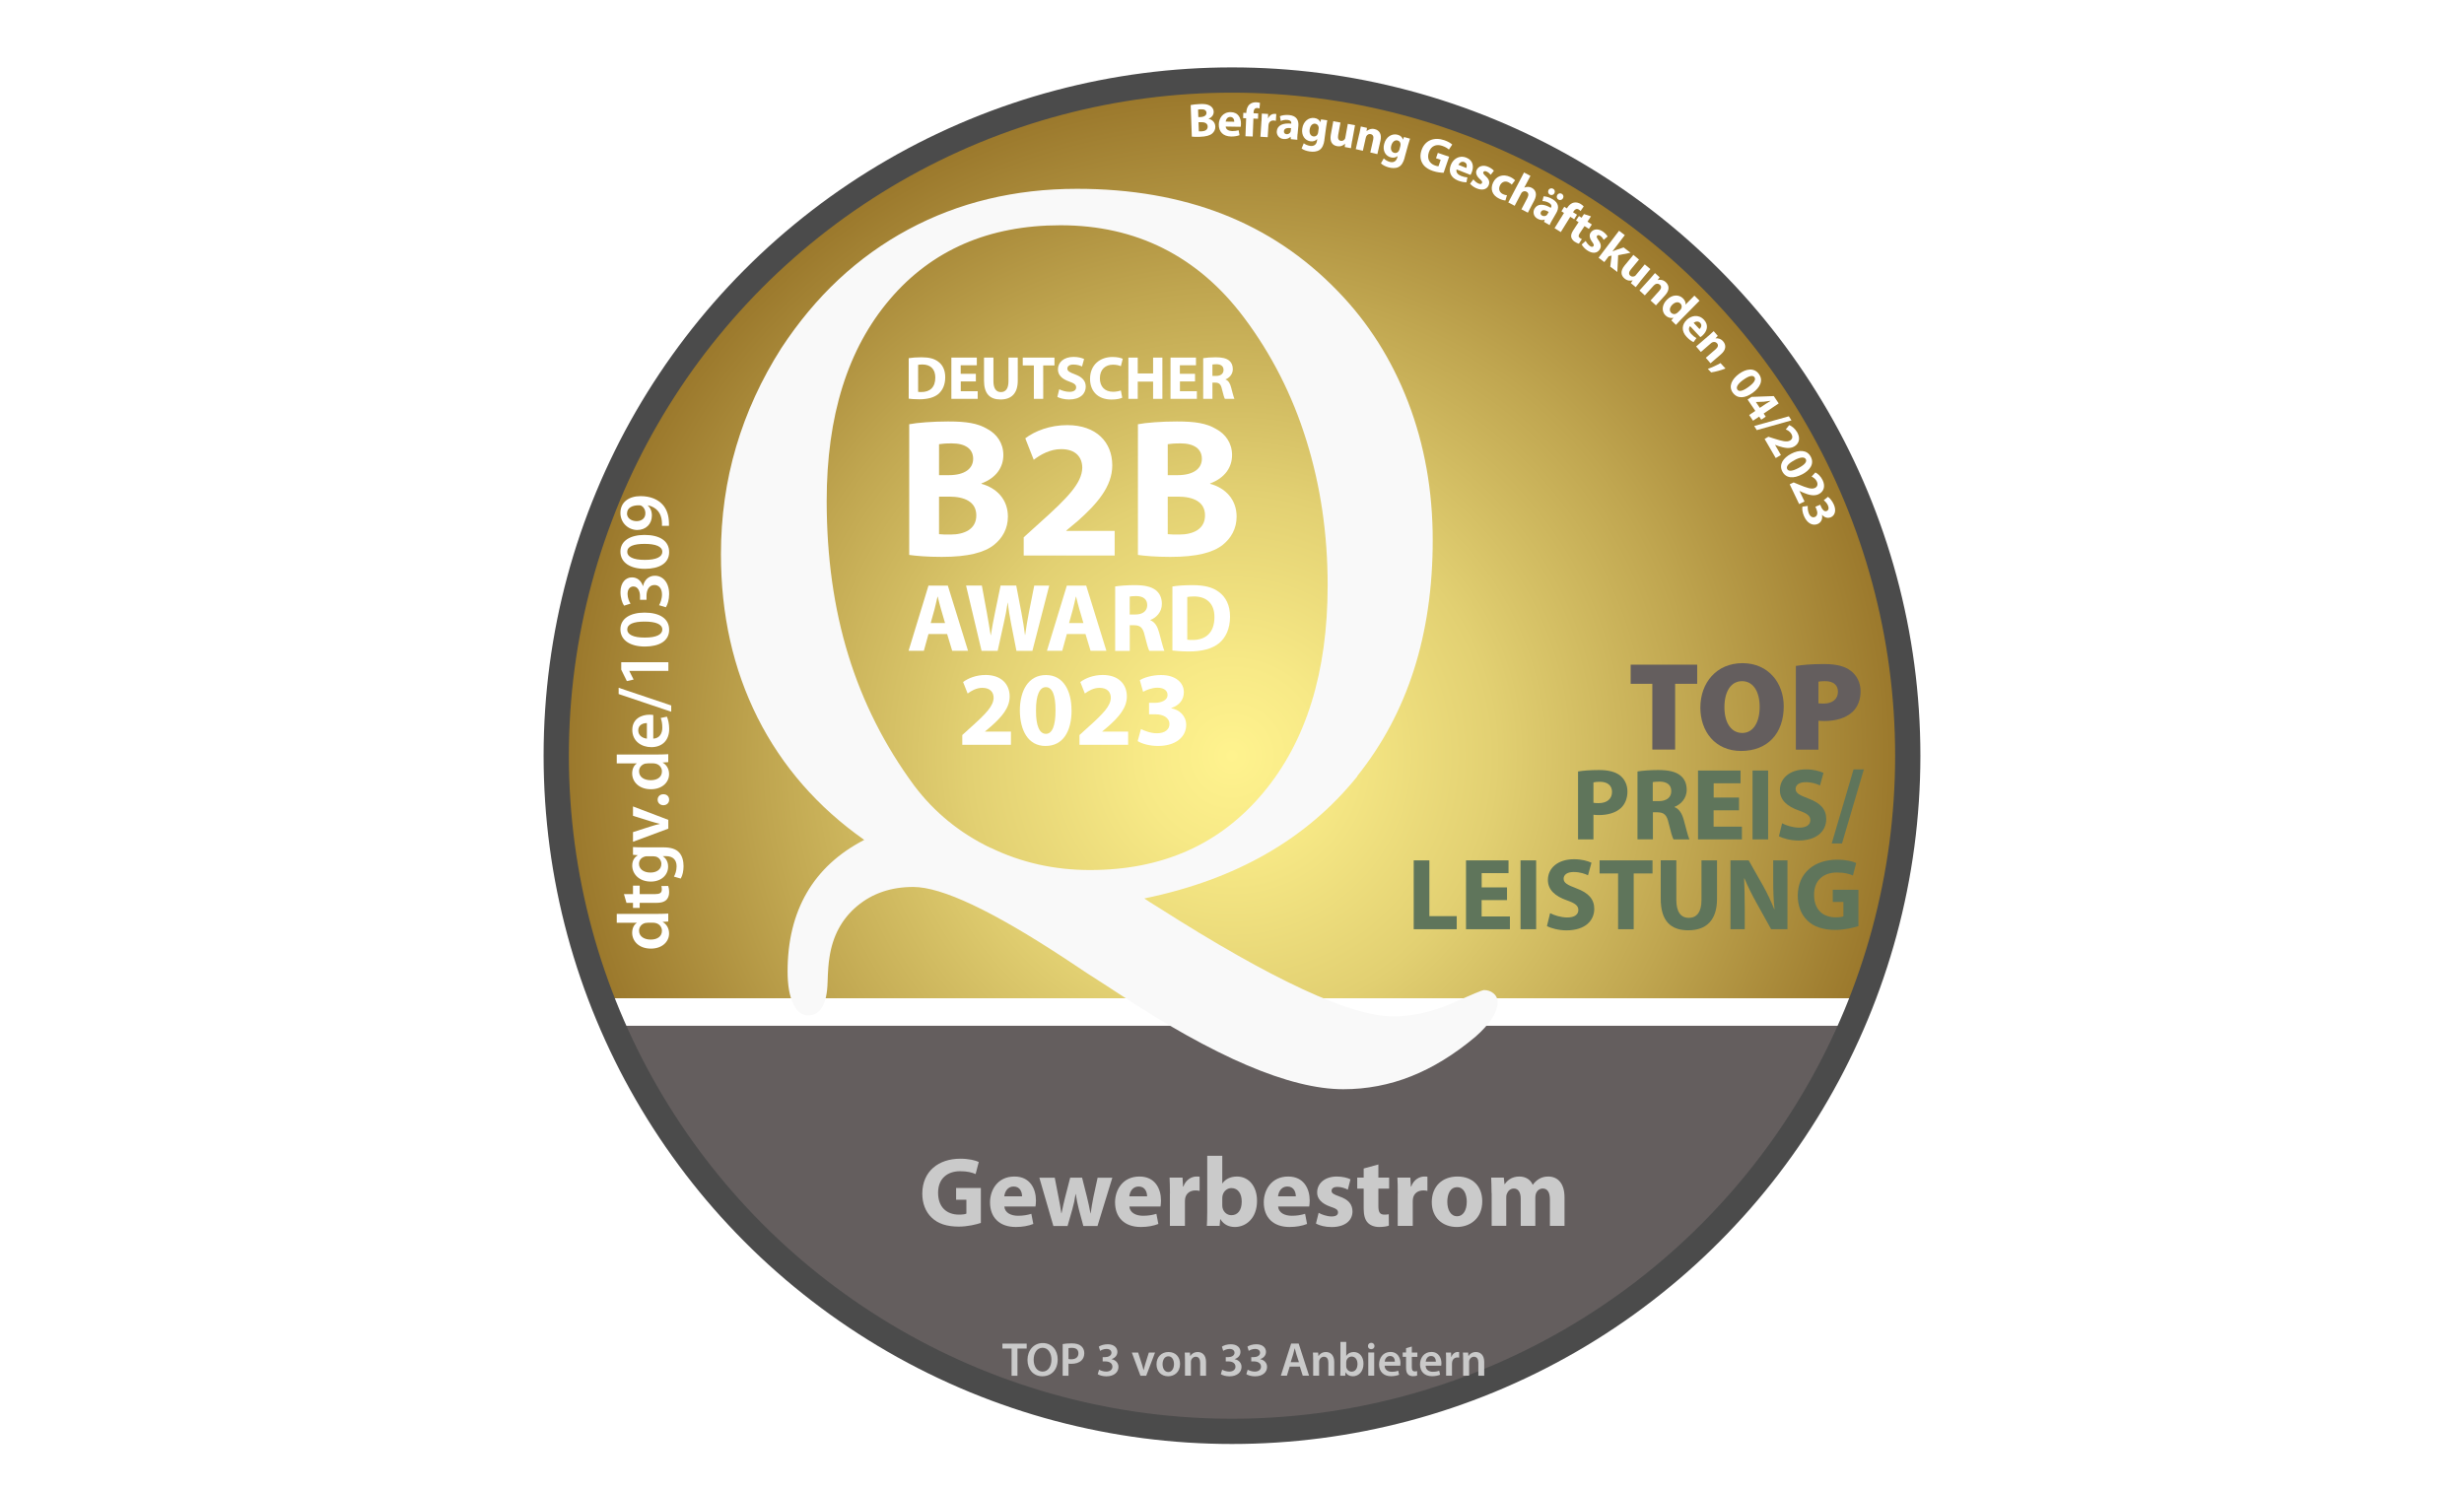 <?xml version="1.0" encoding="UTF-8"?>
<svg xmlns="http://www.w3.org/2000/svg" xmlns:xlink="http://www.w3.org/1999/xlink" id="Ebene_1" viewBox="0 0 390 235.7">
  <defs>
    <style>.cls-1,.cls-2{fill:none;}.cls-3{clip-path:url(#clippath);}.cls-4{fill:#fff;}.cls-5{fill:#cacaca;}.cls-6{fill:#645e5e;}.cls-7{fill:#5f755b;}.cls-8{clip-path:url(#clippath-1);}.cls-9{filter:url(#drop-shadow-5);}.cls-10{filter:url(#drop-shadow-4);}.cls-11{filter:url(#drop-shadow-2);}.cls-12{filter:url(#drop-shadow-3);}.cls-2{stroke:#4b4b4b;stroke-miterlimit:10;stroke-width:4px;}.cls-13{fill:#f9f9f9;filter:url(#drop-shadow-1);}.cls-14{fill:url(#Unbenannter_Verlauf_4);}</style>
    <radialGradient id="Unbenannter_Verlauf_4" cx="195" cy="119.63" fx="195" fy="119.63" r="106.96" gradientUnits="userSpaceOnUse">
      <stop offset="0" stop-color="#fff38e"></stop>
      <stop offset=".14" stop-color="#f7e986"></stop>
      <stop offset=".39" stop-color="#e2d072"></stop>
      <stop offset=".69" stop-color="#c0a650"></stop>
      <stop offset="1" stop-color="#99762a"></stop>
    </radialGradient>
    <clipPath id="clippath">
      <rect class="cls-1" x="93.96" y="158.85" width="201.51" height="69.04"></rect>
    </clipPath>
    <clipPath id="clippath-1">
      <circle id="Kreis-3" class="cls-1" cx="195" cy="120.17" r="107.72"></circle>
    </clipPath>
    <filter id="drop-shadow-1" filterUnits="userSpaceOnUse">
      <feOffset dx="2" dy="4"></feOffset>
      <feGaussianBlur result="blur" stdDeviation="3"></feGaussianBlur>
      <feFlood flood-color="#222221" flood-opacity=".5"></feFlood>
      <feComposite in2="blur" operator="in"></feComposite>
      <feComposite in="SourceGraphic"></feComposite>
    </filter>
    <filter id="drop-shadow-2" filterUnits="userSpaceOnUse">
      <feOffset dx="2" dy="4"></feOffset>
      <feGaussianBlur result="blur-2" stdDeviation="3"></feGaussianBlur>
      <feFlood flood-color="#222221" flood-opacity=".5"></feFlood>
      <feComposite in2="blur-2" operator="in"></feComposite>
      <feComposite in="SourceGraphic"></feComposite>
    </filter>
    <filter id="drop-shadow-3" filterUnits="userSpaceOnUse">
      <feOffset dx="2" dy="4"></feOffset>
      <feGaussianBlur result="blur-3" stdDeviation="3"></feGaussianBlur>
      <feFlood flood-color="#222221" flood-opacity=".5"></feFlood>
      <feComposite in2="blur-3" operator="in"></feComposite>
      <feComposite in="SourceGraphic"></feComposite>
    </filter>
    <filter id="drop-shadow-4" filterUnits="userSpaceOnUse">
      <feOffset dx="2" dy="4"></feOffset>
      <feGaussianBlur result="blur-4" stdDeviation="3"></feGaussianBlur>
      <feFlood flood-color="#010200" flood-opacity=".3"></feFlood>
      <feComposite in2="blur-4" operator="in"></feComposite>
      <feComposite in="SourceGraphic"></feComposite>
    </filter>
    <filter id="drop-shadow-5" filterUnits="userSpaceOnUse">
      <feOffset dx="2" dy="4"></feOffset>
      <feGaussianBlur result="blur-5" stdDeviation="3"></feGaussianBlur>
      <feFlood flood-color="#222221" flood-opacity=".35"></feFlood>
      <feComposite in2="blur-5" operator="in"></feComposite>
      <feComposite in="SourceGraphic"></feComposite>
    </filter>
  </defs>
  <rect class="cls-4" y="0" width="390" height="235.7"></rect>
  <circle id="Kreis" class="cls-14" cx="195" cy="119.63" r="106.96"></circle>
  <g class="cls-3">
    <circle id="Kreis-2" class="cls-6" cx="195" cy="120.46" r="106.96"></circle>
  </g>
  <g class="cls-8">
    <rect class="cls-4" x="92.68" y="158.03" width="206.64" height="4.36"></rect>
  </g>
  <path id="Q" class="cls-13" d="m212.82,118.85c7.96-9.92,11.95-22.36,11.95-37.34,0-7.79-1.29-15.06-3.88-21.82-2.59-6.75-6.32-12.64-11.19-17.64-5.23-5.41-11.27-9.46-18.12-12.14-6.86-2.68-14.56-4.02-23.1-4.02-9.85,0-18.77,2.15-26.75,6.45-7.99,4.3-14.67,10.55-20.05,18.75-3.16,4.96-5.55,10.16-7.16,15.6-1.61,5.44-2.41,11.12-2.41,17.04,0,9.56,1.93,18.19,5.8,25.88,3.87,7.69,9.49,14.14,16.88,19.35-4.02,2.08-7.05,4.86-9.08,8.35-2.03,3.49-3.05,7.64-3.05,12.45,0,2.17.29,3.88.87,5.12.58,1.24,1.37,1.86,2.37,1.86,1.96,0,2.99-1.75,3.09-5.23.05-1.77.15-3.09.3-3.95.5-3.39,1.96-6.1,4.37-8.12,2.41-2.02,5.38-3.03,8.89-3.03,4.52,0,12.51,3.77,23.97,11.3,2.56,1.72,4.57,3.04,6.03,3.95.45.3,1.23.81,2.34,1.52,15.37,10.17,27.28,15.25,35.72,15.25,3.72,0,7.3-.68,10.74-2.05,3.44-1.36,6.82-3.44,10.14-6.22,1.16-1.01,2.04-1.99,2.64-2.92.61-.94.91-1.81.91-2.62,0-.56-.22-1.01-.64-1.36-.43-.36-.94-.53-1.55-.53-.2,0-1.87.69-5.01,2.08-3.14,1.39-6.25,2.09-9.31,2.09-6.73,0-19.12-5.74-37.15-17.23-1-.61-1.76-1.09-2.26-1.44,14.52-2.98,25.76-9.43,33.73-19.35m-58.07,11.34c-4.88-2.35-8.89-5.63-12.06-9.83-4.67-6.32-8.15-13.21-10.44-20.65-2.29-7.43-3.43-15.58-3.43-24.44,0-13.46,3.33-24.1,9.99-31.91,6.66-7.82,15.66-11.73,27.02-11.73,5.98,0,11.39,1.21,16.24,3.64,4.85,2.43,9.11,6.07,12.77,10.93,4.37,5.82,7.68,12.32,9.91,19.5,2.24,7.18,3.36,14.82,3.36,22.92,0,13.76-3.4,24.72-10.21,32.86-6.81,8.15-15.94,12.22-27.4,12.22-5.62,0-10.88-1.17-15.75-3.53"></path>
  <circle id="Kreis-4" class="cls-2" cx="195" cy="119.63" r="106.96"></circle>
  <path class="cls-4" d="m97.63,144.67h6.57c.57,0,1.19-.02,1.57-.05v1.26l-.88.06v.02c.62.33,1.01,1.01,1.01,1.82,0,1.33-1.14,2.39-2.86,2.39-1.87.01-2.98-1.16-2.98-2.5,0-.77.32-1.32.73-1.57v-.02h-3.17v-1.41Zm4.89,1.41c-.11,0-.25.01-.37.03-.55.13-1,.57-1,1.22,0,.91.8,1.41,1.85,1.41s1.77-.5,1.77-1.4c0-.57-.39-1.08-1-1.22-.13-.03-.26-.05-.41-.05h-.84Z"></path>
  <path class="cls-4" d="m98.76,141.54h1.43v-1.34h1.06v1.34h2.47c.68,0,1.03-.18,1.03-.72,0-.26-.02-.39-.07-.55l1.08-.02c.08.21.15.57.15,1.02,0,.52-.18.95-.47,1.22-.32.3-.83.44-1.56.44h-2.63v.8h-1.06v-.8h-1.03l-.4-1.38Z"></path>
  <path class="cls-4" d="m104.97,134.14c1.17,0,2.01.24,2.54.83.52.59.68,1.39.68,2.16,0,.71-.15,1.47-.45,1.95l-1.07-.31c.21-.36.42-.95.42-1.63,0-.92-.48-1.61-1.69-1.61h-.48v.02c.49.32.83.89.83,1.63,0,1.39-1.15,2.38-2.73,2.38-1.84,0-2.95-1.19-2.95-2.54,0-.85.41-1.35.87-1.62v-.02l-.75-.06v-1.23c.38.02.84.05,1.61.05h3.17Zm-2.54,1.41c-.13,0-.26.01-.38.05-.52.15-.91.55-.91,1.15,0,.79.69,1.38,1.82,1.38.95,0,1.72-.48,1.72-1.37,0-.53-.34-.99-.85-1.15-.15-.03-.34-.06-.5-.06h-.91Z"></path>
  <path class="cls-4" d="m100.19,131.73l2.83-.91c.49-.16.94-.28,1.4-.38v-.03c-.46-.1-.89-.23-1.4-.38l-2.83-.88v-1.49l5.59,2.13v1.39l-5.59,2.08v-1.53Z"></path>
  <path class="cls-4" d="m105.91,126.61c0,.5-.39.86-.91.86s-.91-.37-.91-.87.37-.87.91-.87.91.34.91.87h0Z"></path>
  <path class="cls-4" d="m97.63,119.44h6.57c.57,0,1.19-.02,1.57-.05v1.26l-.88.06v.02c.62.33,1.01,1.01,1.01,1.82,0,1.33-1.14,2.39-2.86,2.39-1.87.01-2.98-1.16-2.98-2.5,0-.77.32-1.32.73-1.57v-.02h-3.17v-1.41Zm4.89,1.41c-.11,0-.25.01-.37.03-.55.13-1,.57-1,1.22,0,.91.8,1.41,1.85,1.41s1.77-.5,1.77-1.4c0-.57-.39-1.08-1-1.22-.13-.03-.26-.05-.41-.05h-.84Z"></path>
  <path class="cls-4" d="m103.38,116.93c1.01-.03,1.45-.83,1.45-1.72,0-.65-.09-1.12-.25-1.55l.98-.21c.2.48.36,1.15.36,1.95,0,1.81-1.12,2.88-2.83,2.88-1.55,0-3.01-.94-3.01-2.73s1.49-2.41,2.72-2.41c.26,0,.47.02.6.05v3.74Zm-.99-2.46c-.52-.01-1.37.22-1.37,1.16,0,.87.79,1.24,1.37,1.3v-2.46Z"></path>
  <path class="cls-4" d="m106.24,112.67l-8.32-2.8v-.99l8.32,2.8v.99Z"></path>
  <path class="cls-4" d="m99.6,106.19v.02l.69,1.37-1.07.24-.89-1.81v-1.18h7.46v1.37h-6.18Z"></path>
  <path class="cls-4" d="m102.01,96.98c2.4,0,3.9.94,3.9,2.72s-1.56,2.64-3.83,2.65c-2.32,0-3.88-.99-3.88-2.73s1.61-2.64,3.81-2.64Zm.07,3.95c1.81.01,2.75-.49,2.75-1.27,0-.83-1.01-1.26-2.8-1.26s-2.75.41-2.75,1.26c0,.76.93,1.29,2.8,1.27Z"></path>
  <path class="cls-4" d="m104.32,95.81c.17-.29.46-.99.46-1.7,0-1.08-.61-1.51-1.19-1.5-.88,0-1.26.83-1.26,1.69v.65h-1.03v-.63c0-.65-.3-1.48-1.04-1.48-.5,0-.93.38-.93,1.19,0,.61.26,1.22.47,1.53l-1.02.32c-.3-.42-.57-1.25-.57-2.15,0-1.54.85-2.33,1.82-2.33.78,0,1.42.46,1.74,1.38h.02c.16-.91.85-1.64,1.86-1.64,1.26,0,2.26,1.06,2.26,2.9,0,.91-.25,1.69-.52,2.09l-1.07-.32Z"></path>
  <path class="cls-4" d="m102.01,84.68c2.4,0,3.9.94,3.9,2.72s-1.56,2.64-3.83,2.65c-2.32,0-3.88-.99-3.88-2.73s1.61-2.64,3.81-2.64Zm.07,3.95c1.81.01,2.75-.49,2.75-1.27,0-.83-1.01-1.26-2.8-1.26s-2.75.41-2.75,1.26c0,.76.93,1.29,2.8,1.27Z"></path>
  <path class="cls-4" d="m104.77,83.23c.02-.22.01-.44-.02-.78-.05-.55-.24-1.1-.57-1.51-.39-.48-.95-.81-1.65-.95v.02c.41.38.65.91.65,1.62,0,1.31-.94,2.27-2.32,2.27s-2.66-1.1-2.66-2.7c0-1.73,1.37-2.66,3.18-2.66,1.59,0,2.73.53,3.46,1.3.61.65.95,1.55,1.02,2.55.03.32.03.64.02.85h-1.11Zm-5.53-1.95c0,.7.63,1.22,1.54,1.22.77-.01,1.37-.45,1.37-1.23,0-.57-.26-.99-.62-1.2-.09-.05-.21-.08-.4-.08-1.01-.01-1.88.37-1.88,1.28h0Z"></path>
  <g class="cls-11">
    <path class="cls-5" d="m153.27,189.59c-.73.25-2.13.59-3.52.59-1.92,0-3.31-.48-4.28-1.42-.97-.91-1.5-2.28-1.49-3.83.02-3.5,2.56-5.5,6.02-5.5,1.36,0,2.41.27,2.92.52l-.5,1.91c-.58-.25-1.3-.45-2.45-.45-1.99,0-3.49,1.13-3.49,3.41s1.36,3.46,3.31,3.46c.55,0,.98-.06,1.17-.16v-2.2h-1.63v-1.86h3.92v5.55Z"></path>
    <path class="cls-5" d="m156.97,187.01c.08.99,1.05,1.45,2.16,1.45.81,0,1.47-.11,2.11-.31l.31,1.61c-.78.31-1.74.48-2.77.48-2.6,0-4.08-1.52-4.08-3.91,0-1.94,1.2-4.08,3.86-4.08,2.47,0,3.41,1.92,3.41,3.81,0,.41-.05.77-.08.94h-4.93Zm2.8-1.63c0-.58-.25-1.55-1.34-1.55-1,0-1.41.91-1.47,1.55h2.81Z"></path>
    <path class="cls-5" d="m164.94,182.42l.61,3.13c.16.78.31,1.64.44,2.52h.03c.16-.88.38-1.75.56-2.5l.81-3.14h1.88l.77,3.05c.2.86.41,1.72.56,2.6h.03c.11-.88.27-1.74.44-2.61l.66-3.03h2.33l-2.35,7.65h-2.24l-.72-2.69c-.19-.75-.33-1.42-.48-2.38h-.03c-.14.95-.3,1.67-.5,2.38l-.77,2.69h-2.24l-2.22-7.65h2.42Z"></path>
    <path class="cls-5" d="m176.76,187.01c.08.99,1.05,1.45,2.16,1.45.81,0,1.47-.11,2.11-.31l.31,1.61c-.78.31-1.74.48-2.77.48-2.6,0-4.08-1.52-4.08-3.91,0-1.94,1.2-4.08,3.86-4.08,2.47,0,3.41,1.92,3.41,3.81,0,.41-.05.77-.08.94h-4.93Zm2.8-1.63c0-.58-.25-1.55-1.34-1.55-1,0-1.41.91-1.47,1.55h2.81Z"></path>
    <path class="cls-5" d="m183.18,184.94c0-1.13-.03-1.86-.06-2.52h2.05l.08,1.41h.06c.39-1.11,1.33-1.58,2.06-1.58.22,0,.33,0,.5.03v2.25c-.17-.05-.38-.08-.64-.08-.88,0-1.47.47-1.63,1.2-.03.16-.05.34-.05.53v3.88h-2.38v-5.13Z"></path>
    <path class="cls-5" d="m189.08,178.97h2.38v4.36h.03c.45-.66,1.25-1.08,2.31-1.08,1.83,0,3.17,1.52,3.16,3.86,0,2.75-1.75,4.13-3.5,4.13-.89,0-1.75-.33-2.3-1.24h-.03l-.09,1.06h-2.02c.03-.5.06-1.42.06-2.28v-8.82Zm2.38,7.85c0,.16.02.3.05.42.16.64.7,1.13,1.39,1.13,1.02,0,1.64-.78,1.64-2.16,0-1.19-.53-2.13-1.64-2.13-.64,0-1.24.48-1.39,1.17-.03.14-.05.28-.05.44v1.13Z"></path>
    <path class="cls-5" d="m200.3,187.01c.08.99,1.05,1.45,2.16,1.45.81,0,1.47-.11,2.11-.31l.31,1.61c-.78.31-1.74.48-2.77.48-2.6,0-4.08-1.52-4.08-3.91,0-1.94,1.2-4.08,3.86-4.08,2.47,0,3.41,1.92,3.41,3.81,0,.41-.05.77-.08.94h-4.92Zm2.8-1.63c0-.58-.25-1.55-1.34-1.55-1,0-1.41.91-1.47,1.55h2.81Z"></path>
    <path class="cls-5" d="m206.71,187.99c.44.27,1.34.58,2.05.58s1.02-.25,1.02-.64-.23-.58-1.13-.88c-1.58-.53-2.19-1.39-2.17-2.28,0-1.44,1.22-2.52,3.11-2.52.89,0,1.69.2,2.16.44l-.42,1.64c-.34-.19-1-.44-1.66-.44-.58,0-.91.23-.91.63,0,.36.3.55,1.23.88,1.45.5,2.06,1.24,2.08,2.36,0,1.42-1.13,2.49-3.31,2.49-1,0-1.89-.23-2.47-.55l.42-1.7Z"></path>
    <path class="cls-5" d="m216.17,180.34v2.08h1.7v1.75h-1.7v2.77c0,.92.22,1.34.94,1.34.33,0,.47-.02.7-.06l.02,1.8c-.31.13-.88.22-1.55.22-.77,0-1.41-.28-1.78-.67-.44-.45-.66-1.19-.66-2.27v-3.13h-1.02v-1.75h1.02v-1.44l2.33-.64Z"></path>
    <path class="cls-5" d="m219.24,184.94c0-1.13-.03-1.86-.06-2.52h2.05l.08,1.41h.06c.39-1.11,1.33-1.58,2.06-1.58.22,0,.33,0,.5.03v2.25c-.17-.05-.38-.08-.64-.08-.88,0-1.47.47-1.63,1.2-.03.16-.05.34-.05.53v3.88h-2.38v-5.13Z"></path>
    <path class="cls-5" d="m232.61,186.16c0,2.8-1.99,4.08-4.03,4.08-2.24,0-3.96-1.47-3.96-3.94s1.63-4.05,4.08-4.05,3.91,1.61,3.91,3.91Zm-5.53.08c0,1.31.55,2.3,1.56,2.3.92,0,1.52-.92,1.52-2.3,0-1.14-.44-2.3-1.52-2.3-1.14,0-1.56,1.17-1.56,2.3Z"></path>
    <path class="cls-5" d="m234.08,184.86c0-.95-.03-1.77-.06-2.44h2l.11,1.03h.05c.33-.48,1-1.2,2.31-1.2.99,0,1.77.5,2.1,1.3h.03c.28-.41.63-.7.98-.92.42-.25.89-.38,1.45-.38,1.47,0,2.58,1.03,2.58,3.31v4.5h-2.31v-4.16c0-1.11-.36-1.75-1.13-1.75-.55,0-.94.38-1.09.83-.06.17-.09.42-.09.61v4.47h-2.31v-4.28c0-.97-.34-1.63-1.09-1.63-.61,0-.97.47-1.11.86-.08.19-.09.41-.09.59v4.46h-2.31v-5.21Z"></path>
    <path class="cls-5" d="m158.11,209.48h-1.45v-.78h3.84v.78h-1.46v4.31h-.93v-4.31Z"></path>
    <path class="cls-5" d="m165.41,211.19c0,1.71-1.03,2.68-2.44,2.68s-2.34-1.09-2.34-2.59.98-2.67,2.42-2.67,2.36,1.12,2.36,2.57Zm-3.8.08c0,1.03.52,1.86,1.41,1.86s1.4-.84,1.4-1.9c0-.96-.48-1.87-1.4-1.87s-1.41.86-1.41,1.91Z"></path>
    <path class="cls-5" d="m166.2,208.77c.33-.06.79-.11,1.42-.11.68,0,1.18.14,1.5.42.3.25.5.65.5,1.12s-.15.88-.44,1.16c-.37.37-.95.54-1.61.54-.17,0-.33,0-.45-.03v1.92h-.92v-5.02Zm.92,2.37c.11.03.26.04.45.04.69,0,1.12-.34,1.12-.94s-.39-.87-1.03-.87c-.26,0-.44.02-.54.05v1.72Z"></path>
    <path class="cls-5" d="m171.96,212.83c.19.11.65.3,1.12.3.71,0,1-.4.99-.78,0-.58-.54-.83-1.11-.83h-.43v-.68h.42c.43,0,.97-.2.97-.69,0-.33-.25-.61-.79-.61-.4,0-.8.17-1,.31l-.21-.67c.28-.2.82-.38,1.41-.38,1.01,0,1.53.56,1.53,1.2,0,.51-.3.94-.91,1.15v.02c.6.11,1.08.56,1.08,1.22,0,.83-.69,1.49-1.91,1.49-.6,0-1.11-.17-1.37-.34l.21-.7Z"></path>
    <path class="cls-5" d="m178.14,210.11l.6,1.86c.11.32.18.62.25.92h.02c.07-.3.15-.59.25-.92l.58-1.86h.98l-1.4,3.68h-.91l-1.37-3.68h1Z"></path>
    <path class="cls-5" d="m184.78,211.91c0,1.35-.95,1.96-1.89,1.96-1.04,0-1.84-.72-1.84-1.89s.79-1.95,1.9-1.95,1.83.77,1.83,1.89Zm-2.77.04c0,.71.35,1.25.91,1.25.53,0,.9-.52.9-1.26,0-.57-.26-1.23-.89-1.23s-.92.63-.92,1.25Z"></path>
    <path class="cls-5" d="m185.55,211.2c0-.42,0-.78-.03-1.09h.82l.05.55h.02c.16-.29.56-.63,1.17-.63.64,0,1.31.42,1.31,1.58v2.18h-.93v-2.08c0-.53-.2-.93-.7-.93-.37,0-.63.26-.72.54-.03.08-.04.2-.04.3v2.16h-.94v-2.58Z"></path>
    <path class="cls-5" d="m191.44,212.83c.19.11.65.3,1.12.3.71,0,1-.4.99-.78,0-.58-.54-.83-1.11-.83h-.43v-.68h.42c.43,0,.97-.2.97-.69,0-.33-.25-.61-.79-.61-.4,0-.8.17-1,.31l-.21-.67c.28-.2.82-.38,1.41-.38,1.01,0,1.53.56,1.53,1.2,0,.51-.3.94-.91,1.15v.02c.6.11,1.08.56,1.08,1.22,0,.83-.69,1.49-1.91,1.49-.6,0-1.11-.17-1.37-.34l.21-.7Z"></path>
    <path class="cls-5" d="m195.48,212.83c.19.11.65.3,1.12.3.71,0,1-.4.99-.78,0-.58-.54-.83-1.11-.83h-.43v-.68h.42c.43,0,.97-.2.97-.69,0-.33-.25-.61-.79-.61-.4,0-.8.17-1,.31l-.21-.67c.28-.2.82-.38,1.41-.38,1.01,0,1.53.56,1.53,1.2,0,.51-.3.94-.91,1.15v.02c.6.11,1.08.56,1.08,1.22,0,.83-.69,1.49-1.91,1.49-.6,0-1.11-.17-1.37-.34l.21-.7Z"></path>
    <path class="cls-5" d="m202.13,212.34l-.44,1.44h-.96l1.63-5.09h1.19l1.65,5.09h-1l-.46-1.44h-1.62Zm1.46-.7l-.4-1.25c-.1-.31-.18-.66-.26-.95h-.01c-.08.29-.15.65-.24.95l-.39,1.25h1.31Z"></path>
    <path class="cls-5" d="m205.84,211.2c0-.42,0-.78-.03-1.09h.82l.05.55h.02c.16-.29.56-.63,1.17-.63.64,0,1.31.42,1.31,1.58v2.18h-.93v-2.08c0-.53-.2-.93-.7-.93-.37,0-.63.26-.72.54-.03.08-.04.2-.04.3v2.16h-.94v-2.58Z"></path>
    <path class="cls-5" d="m210.15,208.43h.93v2.19h.02c.23-.35.63-.59,1.18-.59.9,0,1.54.75,1.53,1.86,0,1.32-.84,1.98-1.67,1.98-.48,0-.9-.18-1.16-.63h-.01l-.05.55h-.79c.01-.25.03-.66.03-1.03v-4.33Zm.93,3.84c0,.08,0,.15.02.22.1.37.42.65.82.65.58,0,.94-.47.94-1.21,0-.65-.31-1.18-.93-1.18-.38,0-.72.27-.82.68-.02.07-.03.15-.03.24v.6Z"></path>
    <path class="cls-5" d="m215.56,209.08c0,.28-.2.5-.53.5s-.51-.22-.51-.5.21-.51.52-.51.51.22.52.51Zm-.99,4.7v-3.68h.94v3.68h-.94Z"></path>
    <path class="cls-5" d="m217.16,212.21c.02.66.54.95,1.13.95.43,0,.74-.06,1.02-.17l.14.64c-.32.13-.75.23-1.28.23-1.19,0-1.89-.74-1.89-1.86,0-1.02.62-1.98,1.8-1.98s1.59.98,1.59,1.79c0,.17-.02.31-.03.39h-2.46Zm1.62-.65c0-.34-.14-.9-.76-.9-.57,0-.82.52-.85.9h1.62Z"></path>
    <path class="cls-5" d="m221.46,209.17v.94h.88v.69h-.88v1.62c0,.45.12.68.48.68.17,0,.26-.01.36-.05v.71c-.12.05-.36.1-.66.1-.34,0-.63-.12-.8-.31-.2-.21-.29-.54-.29-1.03v-1.73h-.53v-.69h.53v-.68l.91-.26Z"></path>
    <path class="cls-5" d="m223.65,212.21c.02.66.54.95,1.13.95.43,0,.74-.06,1.02-.17l.14.64c-.32.13-.75.23-1.28.23-1.19,0-1.9-.74-1.9-1.86,0-1.02.62-1.98,1.8-1.98s1.59.98,1.59,1.79c0,.17-.01.31-.03.39h-2.46Zm1.62-.65c0-.34-.14-.9-.76-.9-.57,0-.82.52-.85.9h1.62Z"></path>
    <path class="cls-5" d="m226.89,211.3c0-.5,0-.85-.03-1.19h.81l.03.7h.03c.18-.52.61-.79,1-.79.09,0,.14,0,.22.02v.88c-.08-.02-.16-.03-.27-.03-.45,0-.75.29-.83.7-.02.08-.03.18-.03.29v1.9h-.93v-2.49Z"></path>
    <path class="cls-5" d="m229.58,211.2c0-.42,0-.78-.03-1.09h.82l.05.55h.02c.16-.29.56-.63,1.17-.63.64,0,1.31.42,1.31,1.58v2.18h-.93v-2.08c0-.53-.2-.93-.7-.93-.37,0-.63.26-.72.54-.03.08-.04.2-.04.3v2.16h-.94v-2.58Z"></path>
  </g>
  <g class="cls-12">
    <path class="cls-4" d="m141.84,52.7c.54-.09,1.25-.14,2-.14,1.24,0,2.04.22,2.67.7.68.5,1.1,1.31,1.1,2.46,0,1.25-.46,2.11-1.09,2.65-.69.57-1.73.84-3.01.84-.77,0-1.31-.05-1.68-.1v-6.41Zm1.48,5.33c.13.03.33.03.51.03,1.34,0,2.21-.73,2.21-2.29,0-1.36-.78-2.07-2.05-2.07-.33,0-.54.03-.67.06v4.27Z"></path>
    <path class="cls-4" d="m152.47,56.38h-2.4v1.55h2.68v1.21h-4.17v-6.53h4.03v1.21h-2.55v1.36h2.4v1.2Z"></path>
    <path class="cls-4" d="m155.24,52.61v3.76c0,1.12.43,1.7,1.18,1.7s1.2-.54,1.2-1.7v-3.76h1.47v3.66c0,2.02-1.02,2.97-2.72,2.97s-2.62-.91-2.62-2.99v-3.64h1.48Z"></path>
    <path class="cls-4" d="m161.63,53.85h-1.75v-1.24h5.02v1.24h-1.78v5.29h-1.48v-5.29Z"></path>
    <path class="cls-4" d="m165.65,57.62c.4.2,1.01.41,1.64.41.68,0,1.04-.28,1.04-.71s-.31-.64-1.09-.92c-1.09-.38-1.79-.98-1.79-1.93,0-1.11.93-1.97,2.47-1.97.74,0,1.28.16,1.67.33l-.33,1.19c-.26-.13-.73-.31-1.37-.31s-.95.29-.95.63c0,.42.37.6,1.21.92,1.15.43,1.7,1.03,1.7,1.95,0,1.09-.84,2.03-2.64,2.03-.75,0-1.48-.2-1.85-.41l.3-1.22Z"></path>
    <path class="cls-4" d="m175.63,58.96c-.27.14-.88.29-1.68.29-2.26,0-3.42-1.41-3.42-3.27,0-2.23,1.59-3.47,3.57-3.47.77,0,1.35.16,1.61.29l-.3,1.17c-.3-.13-.72-.24-1.24-.24-1.17,0-2.08.71-2.08,2.16,0,1.31.78,2.13,2.09,2.13.45,0,.94-.1,1.23-.21l.22,1.15Z"></path>
    <path class="cls-4" d="m178.08,52.61v2.51h2.43v-2.51h1.47v6.53h-1.47v-2.73h-2.43v2.73h-1.48v-6.53h1.48Z"></path>
    <path class="cls-4" d="m187.16,56.38h-2.4v1.55h2.68v1.21h-4.17v-6.53h4.03v1.21h-2.55v1.36h2.4v1.2Z"></path>
    <path class="cls-4" d="m188.45,52.7c.47-.08,1.18-.14,1.97-.14.97,0,1.65.15,2.11.51.39.31.6.77.6,1.37,0,.83-.59,1.4-1.15,1.61v.03c.46.18.71.62.87,1.22.2.74.41,1.59.53,1.84h-1.51c-.11-.19-.26-.72-.46-1.52-.17-.81-.46-1.04-1.06-1.05h-.45v2.57h-1.46v-6.44Zm1.46,2.81h.58c.74,0,1.17-.37,1.17-.94,0-.6-.41-.9-1.09-.91-.36,0-.56.03-.67.05v1.8Z"></path>
    <path class="cls-4" d="m141.91,63.16c1.25-.25,3.78-.44,6.15-.44,2.91,0,4.69.28,6.22,1.19,1.47.78,2.53,2.22,2.53,4.12s-1.09,3.62-3.47,4.5v.06c2.41.66,4.19,2.47,4.19,5.19,0,1.91-.87,3.4-2.19,4.47-1.53,1.22-4.09,1.91-8.28,1.91-2.34,0-4.09-.16-5.15-.31v-20.68Zm4.72,8.06h1.56c2.5,0,3.84-1.03,3.84-2.59s-1.22-2.44-3.37-2.44c-1.03,0-1.62.06-2.03.13v4.9Zm0,9.34c.47.06,1.03.06,1.84.06,2.16,0,4.06-.84,4.06-3.03s-1.91-2.97-4.28-2.97h-1.62v5.94Z"></path>
    <path class="cls-4" d="m160.03,83.93v-2.87l2.62-2.37c4.44-3.97,6.59-6.25,6.65-8.62,0-1.66-1-2.97-3.34-2.97-1.75,0-3.28.87-4.34,1.69l-1.34-3.4c1.53-1.16,3.9-2.09,6.65-2.09,4.59,0,7.12,2.69,7.12,6.37,0,3.4-2.47,6.12-5.4,8.75l-1.87,1.56v.06h7.65v3.9h-14.4Z"></path>
    <path class="cls-4" d="m178.11,63.16c1.25-.25,3.78-.44,6.15-.44,2.91,0,4.69.28,6.22,1.19,1.47.78,2.53,2.22,2.53,4.12s-1.09,3.62-3.47,4.5v.06c2.41.66,4.19,2.47,4.19,5.19,0,1.91-.87,3.4-2.19,4.47-1.53,1.22-4.09,1.91-8.28,1.91-2.34,0-4.09-.16-5.15-.31v-20.68Zm4.72,8.06h1.56c2.5,0,3.84-1.03,3.84-2.59s-1.22-2.44-3.37-2.44c-1.03,0-1.62.06-2.03.13v4.9Zm0,9.34c.47.06,1.03.06,1.84.06,2.16,0,4.06-.84,4.06-3.03s-1.91-2.97-4.28-2.97h-1.62v5.94Z"></path>
    <path class="cls-4" d="m144.96,96.37l-.73,2.65h-2.42l3.15-10.32h3.06l3.2,10.32h-2.51l-.8-2.65h-2.95Zm2.62-1.74l-.64-2.19c-.18-.61-.37-1.38-.52-1.99h-.03c-.15.61-.31,1.39-.47,1.99l-.61,2.19h2.28Z"></path>
    <path class="cls-4" d="m153.36,99.02l-2.45-10.32h2.5l.78,4.24c.23,1.24.44,2.57.61,3.61h.03c.17-1.12.41-2.36.67-3.63l.87-4.22h2.48l.83,4.35c.23,1.21.4,2.31.55,3.46h.03c.15-1.15.38-2.36.6-3.58l.84-4.22h2.37l-2.66,10.32h-2.53l-.87-4.44c-.2-1.04-.37-2.01-.49-3.18h-.03c-.18,1.16-.35,2.14-.6,3.18l-.98,4.44h-2.56Z"></path>
    <path class="cls-4" d="m166.86,96.37l-.73,2.65h-2.42l3.15-10.32h3.06l3.2,10.32h-2.51l-.8-2.65h-2.95Zm2.62-1.74l-.64-2.19c-.18-.61-.37-1.38-.52-1.99h-.03c-.15.61-.31,1.39-.47,1.99l-.61,2.19h2.28Z"></path>
    <path class="cls-4" d="m174.5,88.84c.75-.12,1.87-.21,3.11-.21,1.53,0,2.6.23,3.34.81.61.49.95,1.21.95,2.16,0,1.32-.93,2.22-1.82,2.54v.05c.72.29,1.12.98,1.38,1.93.32,1.16.64,2.51.84,2.91h-2.39c-.17-.31-.41-1.13-.72-2.4-.28-1.29-.72-1.64-1.67-1.65h-.7v4.06h-2.31v-10.18Zm2.31,4.44h.92c1.16,0,1.85-.58,1.85-1.48,0-.95-.64-1.42-1.71-1.44-.57,0-.89.05-1.06.08v2.85Z"></path>
    <path class="cls-4" d="m183.58,88.84c.86-.14,1.97-.21,3.15-.21,1.96,0,3.23.35,4.22,1.1,1.07.8,1.74,2.07,1.74,3.89,0,1.97-.72,3.34-1.71,4.18-1.09.9-2.74,1.33-4.76,1.33-1.21,0-2.07-.08-2.65-.15v-10.13Zm2.34,8.42c.2.05.52.05.81.05,2.11.02,3.49-1.15,3.49-3.61.02-2.14-1.24-3.28-3.24-3.28-.52,0-.86.05-1.06.09v6.75Z"></path>
  </g>
  <g class="cls-10">
    <path class="cls-4" d="m150.31,113.9v-1.54l1.4-1.27c2.37-2.12,3.53-3.34,3.56-4.61,0-.89-.53-1.59-1.79-1.59-.94,0-1.75.47-2.32.9l-.72-1.82c.82-.62,2.09-1.12,3.56-1.12,2.46,0,3.81,1.44,3.81,3.41,0,1.82-1.32,3.28-2.89,4.68l-1,.84v.03h4.09v2.09h-7.7Z"></path>
    <path class="cls-4" d="m167.61,108.42c0,3.36-1.35,5.67-4.13,5.67s-4.04-2.52-4.06-5.6c0-3.14,1.34-5.63,4.14-5.63s4.04,2.59,4.04,5.57Zm-5.63.07c-.02,2.49.59,3.68,1.57,3.68s1.52-1.24,1.52-3.71-.52-3.68-1.54-3.68c-.94,0-1.57,1.19-1.55,3.71Z"></path>
    <path class="cls-4" d="m168.86,113.9v-1.54l1.4-1.27c2.37-2.12,3.53-3.34,3.56-4.61,0-.89-.53-1.59-1.79-1.59-.94,0-1.75.47-2.32.9l-.72-1.82c.82-.62,2.09-1.12,3.56-1.12,2.46,0,3.81,1.44,3.81,3.41,0,1.82-1.32,3.28-2.89,4.68l-1,.84v.03h4.09v2.09h-7.7Z"></path>
    <path class="cls-4" d="m178.59,111.41c.45.23,1.49.67,2.52.67,1.32,0,1.99-.64,1.99-1.45,0-1.07-1.07-1.55-2.19-1.55h-1.04v-1.82h.99c.85-.02,1.94-.33,1.94-1.25,0-.65-.53-1.14-1.6-1.14-.89,0-1.82.38-2.27.65l-.52-1.84c.65-.42,1.96-.82,3.36-.82,2.32,0,3.61,1.22,3.61,2.71,0,1.15-.65,2.06-1.99,2.52v.03c1.3.23,2.36,1.22,2.36,2.64,0,1.92-1.69,3.33-4.45,3.33-1.4,0-2.59-.37-3.23-.77l.52-1.9Z"></path>
  </g>
  <g class="cls-9">
    <path class="cls-6" d="m259.53,104.25h-3.43v-3.03h10.53v3.03h-3.49v10.41h-3.61v-10.41Z"></path>
    <path class="cls-6" d="m280.33,107.8c0,4.33-2.59,7.08-6.74,7.08s-6.46-3.13-6.46-6.86c0-3.93,2.55-7.04,6.68-7.04s6.52,3.21,6.52,6.82Zm-9.39.14c0,2.53,1.1,4.09,2.83,4.09s2.75-1.69,2.75-4.13-1.04-4.07-2.79-4.07-2.79,1.64-2.79,4.11Z"></path>
    <path class="cls-6" d="m282.25,101.42c.98-.16,2.39-.3,4.43-.3s3.33.36,4.27,1.08c.92.68,1.54,1.85,1.54,3.23s-.46,2.53-1.32,3.31c-1.08.96-2.65,1.4-4.47,1.4-.36,0-.66-.04-.88-.04v4.57h-3.57v-13.24Zm3.57,5.92c.2.02.44.04.82.04,1.4,0,2.27-.72,2.27-1.87,0-1-.66-1.68-2.03-1.68-.52,0-.88.04-1.06.08v3.43Z"></path>
    <path class="cls-7" d="m247.77,118.13c.76-.13,1.83-.23,3.33-.23s2.6.29,3.33.87c.69.55,1.16,1.45,1.16,2.52s-.36,1.97-1,2.59c-.84.79-2.09,1.15-3.54,1.15-.32,0-.61-.02-.84-.05v3.9h-2.44v-10.75Zm2.44,4.95c.21.05.47.06.82.06,1.31,0,2.12-.66,2.12-1.78,0-1-.7-1.6-1.92-1.6-.5,0-.84.05-1.02.1v3.22Z"></path>
    <path class="cls-7" d="m257.16,118.13c.79-.13,1.97-.23,3.28-.23,1.62,0,2.75.24,3.53.86.65.52,1,1.28,1,2.28,0,1.39-.99,2.34-1.92,2.68v.05c.76.31,1.18,1.03,1.46,2.04.34,1.23.68,2.65.89,3.07h-2.52c-.18-.32-.44-1.2-.76-2.54-.29-1.36-.76-1.73-1.76-1.75h-.74v4.28h-2.44v-10.75Zm2.44,4.69h.97c1.23,0,1.96-.61,1.96-1.57,0-1-.68-1.5-1.81-1.52-.6,0-.94.05-1.12.08v3.01Z"></path>
    <path class="cls-7" d="m273.24,124.27h-4.01v2.59h4.48v2.02h-6.95v-10.9h6.73v2.02h-4.25v2.26h4.01v2Z"></path>
    <path class="cls-7" d="m277.86,117.98v10.9h-2.47v-10.9h2.47Z"></path>
    <path class="cls-7" d="m280.08,126.34c.66.34,1.68.68,2.73.68,1.13,0,1.73-.47,1.73-1.18s-.52-1.07-1.83-1.54c-1.81-.63-2.99-1.63-2.99-3.22,0-1.86,1.55-3.28,4.12-3.28,1.23,0,2.13.26,2.78.55l-.55,1.99c-.44-.21-1.21-.52-2.28-.52s-1.58.49-1.58,1.05c0,.7.61,1,2.02,1.54,1.92.71,2.83,1.71,2.83,3.25,0,1.83-1.41,3.4-4.4,3.4-1.24,0-2.47-.34-3.09-.68l.5-2.04Z"></path>
    <path class="cls-7" d="m287.92,129.53l3.46-11.72h1.63l-3.46,11.72h-1.63Z"></path>
    <path class="cls-7" d="m221.77,132.2h2.47v8.83h4.33v2.07h-6.81v-10.9Z"></path>
    <path class="cls-7" d="m236.52,138.49h-4.01v2.59h4.48v2.02h-6.95v-10.9h6.73v2.02h-4.25v2.26h4.01v2.01Z"></path>
    <path class="cls-7" d="m241.14,132.2v10.9h-2.47v-10.9h2.47Z"></path>
    <path class="cls-7" d="m243.36,140.56c.66.34,1.68.68,2.73.68,1.13,0,1.73-.47,1.73-1.18s-.52-1.07-1.83-1.54c-1.81-.63-2.99-1.63-2.99-3.22,0-1.86,1.55-3.28,4.12-3.28,1.23,0,2.13.26,2.78.55l-.55,1.99c-.44-.21-1.21-.52-2.28-.52s-1.58.48-1.58,1.05c0,.7.61,1,2.02,1.54,1.92.71,2.83,1.71,2.83,3.25,0,1.83-1.41,3.4-4.4,3.4-1.24,0-2.47-.34-3.09-.68l.5-2.04Z"></path>
    <path class="cls-7" d="m254.11,134.27h-2.93v-2.07h8.38v2.07h-2.98v8.83h-2.47v-8.83Z"></path>
    <path class="cls-7" d="m263.33,132.2v6.27c0,1.88.71,2.83,1.97,2.83s2.01-.91,2.01-2.83v-6.27h2.46v6.11c0,3.36-1.7,4.96-4.54,4.96s-4.37-1.52-4.37-5v-6.08h2.47Z"></path>
    <path class="cls-7" d="m271.9,143.1v-10.9h2.88l2.26,3.99c.65,1.15,1.29,2.51,1.78,3.74h.05c-.16-1.44-.21-2.91-.21-4.56v-3.17h2.26v10.9h-2.59l-2.33-4.2c-.65-1.16-1.36-2.57-1.89-3.85l-.05.02c.06,1.44.1,2.98.1,4.75v3.28h-2.26Z"></path>
    <path class="cls-7" d="m292.16,142.6c-.76.26-2.2.61-3.64.61-1.99,0-3.43-.5-4.43-1.47-1-.94-1.55-2.36-1.54-3.96.02-3.62,2.65-5.69,6.23-5.69,1.41,0,2.49.27,3.02.53l-.52,1.97c-.6-.26-1.34-.47-2.54-.47-2.05,0-3.61,1.16-3.61,3.53s1.41,3.57,3.43,3.57c.57,0,1.02-.06,1.21-.16v-2.28h-1.68v-1.92h4.06v5.74Z"></path>
  </g>
  <path class="cls-4" d="m188.46,16.63c.3-.07.91-.14,1.48-.16.7-.03,1.13.03,1.51.23.36.18.63.51.65.97.02.45-.23.88-.8,1.12v.02c.59.14,1.03.56,1.06,1.22.02.46-.18.83-.49,1.1-.36.31-.97.5-1.98.53-.57.02-.99,0-1.25-.03l-.18-4.99Zm1.21,1.9h.38c.6-.04.92-.3.91-.67-.01-.38-.32-.58-.84-.56-.25,0-.39.03-.49.05l.04,1.18Zm.08,2.26c.11.01.25,0,.45,0,.52-.02.97-.24.95-.77-.02-.51-.49-.7-1.06-.68h-.39s.05,1.45.05,1.45Z"></path>
  <path class="cls-4" d="m194,20.03c.03.48.49.71,1.03.72.39,0,.71-.04,1.02-.13l.14.78c-.38.14-.84.22-1.34.21-1.25-.02-1.96-.76-1.94-1.92.02-.94.61-1.96,1.9-1.94,1.19.02,1.63.95,1.61,1.87,0,.2-.03.37-.05.45l-2.38-.04Zm1.36-.76c0-.28-.11-.75-.64-.76-.48,0-.69.43-.72.74l1.36.02Z"></path>
  <path class="cls-4" d="m197.13,21.56l.11-2.84-.48-.02.03-.84.48.02v-.14c.02-.44.18-.93.52-1.22.3-.26.7-.34,1.03-.33.26,0,.45.05.61.1l-.08.88c-.1-.03-.22-.06-.37-.07-.38-.01-.55.27-.56.64v.19s.73.03.73.03l-.03.84-.73-.03-.11,2.84-1.15-.04Z"></path>
  <path class="cls-4" d="m199.67,19.19c.03-.54.04-.9.05-1.21l.99.06v.68s.02,0,.02,0c.22-.52.69-.72,1.04-.7.11,0,.16.01.24.03l-.07,1.08c-.08-.03-.18-.05-.31-.06-.42-.03-.72.18-.82.53-.02.07-.03.16-.04.25l-.12,1.87-1.15-.07.16-2.47Z"></path>
  <path class="cls-4" d="m205.37,21.23c-.03.35-.05.69-.03.9l-1.03-.1-.03-.37h-.02c-.27.27-.66.39-1.09.35-.74-.07-1.13-.66-1.08-1.24.09-.95.99-1.33,2.29-1.2v-.05c.02-.2-.05-.48-.62-.54-.38-.04-.79.05-1.04.18l-.14-.76c.27-.12.79-.25,1.46-.19,1.22.12,1.54.88,1.46,1.74l-.12,1.28Zm-1.03-.95c-.6-.07-1.08.03-1.12.48-.03.29.15.45.41.48.29.03.54-.14.63-.36.02-.06.04-.13.04-.19l.04-.4Z"></path>
  <path class="cls-4" d="m209.63,22.17c-.1.7-.32,1.26-.78,1.57-.45.29-1.01.32-1.55.24-.48-.07-.97-.23-1.28-.47l.34-.83c.21.17.6.36,1.02.42.54.07.99-.16,1.08-.83l.03-.24h-.02c-.26.27-.63.4-1.05.34-.9-.13-1.45-.95-1.3-2,.16-1.17,1.03-1.82,1.93-1.69.5.07.78.33.93.65h.01s.1-.43.1-.43l.99.14c-.05.23-.1.53-.18,1.08l-.28,2.04Zm-.91-1.79c.01-.07.01-.15,0-.21-.04-.31-.23-.54-.54-.59-.41-.06-.8.27-.89.94-.08.55.13,1.01.61,1.08.29.04.55-.12.66-.38.04-.08.07-.2.08-.29l.07-.54Z"></path>
  <path class="cls-4" d="m214.01,22.29c-.09.48-.14.86-.18,1.17l-.98-.18.04-.52h-.02c-.18.19-.59.5-1.24.38-.74-.13-1.19-.69-.99-1.82l.39-2.13,1.14.21-.36,1.95c-.1.53.02.88.41.95.31.06.53-.13.64-.29.04-.06.07-.15.08-.24l.39-2.16,1.14.21-.45,2.47Z"></path>
  <path class="cls-4" d="m215.16,21.17c.1-.45.18-.84.23-1.15l.97.22-.06.51h.02c.2-.19.65-.45,1.24-.32.74.17,1.18.78.94,1.84l-.49,2.13-1.12-.26.45-2c.11-.46.02-.82-.39-.91-.31-.07-.54.1-.66.29-.05.07-.08.17-.11.27l-.47,2.08-1.12-.26.56-2.45Z"></path>
  <path class="cls-4" d="m222.32,25c-.19.68-.48,1.21-.98,1.45-.48.23-1.04.18-1.57.04-.47-.13-.93-.36-1.2-.63l.45-.78c.19.19.54.44.96.55.52.14,1-.03,1.18-.69l.06-.23h-.01c-.29.24-.68.31-1.09.2-.88-.24-1.31-1.13-1.03-2.15.31-1.14,1.26-1.67,2.13-1.43.49.13.74.43.84.77h.01s.15-.41.15-.41l.96.26c-.08.22-.17.52-.32,1.05l-.55,1.99Zm-.67-1.9c.02-.07.03-.15.03-.21,0-.31-.16-.57-.46-.65-.4-.11-.83.16-1.01.81-.15.53,0,1.02.47,1.15.28.08.56-.05.71-.29.05-.07.09-.19.12-.28l.14-.52Z"></path>
  <path class="cls-4" d="m228.51,27.35c-.37,0-1.06-.06-1.7-.28-.88-.3-1.44-.74-1.73-1.32-.3-.57-.33-1.28-.08-1.98.55-1.6,2.03-2.11,3.61-1.57.62.21,1.06.5,1.25.69l-.53.79c-.22-.2-.52-.41-1.05-.59-.91-.31-1.77-.03-2.12,1.01-.34.99.08,1.79.97,2.1.25.09.46.13.56.11l.34-1.01-.74-.25.29-.85,1.79.61-.87,2.53Z"></path>
  <path class="cls-4" d="m230.55,26.82c-.14.46.21.84.71,1.03.36.14.68.21,1,.23l-.15.78c-.41,0-.86-.09-1.33-.27-1.16-.46-1.56-1.4-1.14-2.48.34-.87,1.26-1.62,2.46-1.15,1.11.44,1.19,1.47.85,2.32-.07.18-.16.34-.2.41l-2.21-.87Zm1.54-.23c.1-.26.16-.74-.33-.93-.45-.18-.79.16-.93.43l1.26.5Z"></path>
  <path class="cls-4" d="m233.21,28.4c.14.2.48.52.79.65.32.14.5.09.57-.09.08-.17,0-.3-.33-.6-.6-.54-.7-1.04-.52-1.43.28-.64,1.03-.88,1.86-.51.39.17.71.42.87.61l-.5.64c-.12-.15-.36-.39-.65-.51-.26-.11-.45-.07-.52.1-.07.16.03.3.38.63.55.5.67.95.46,1.45-.27.63-.98.88-1.95.46-.44-.19-.79-.47-.99-.72l.52-.67Z"></path>
  <path class="cls-4" d="m238.28,31.73c-.22,0-.61-.1-1-.29-1.08-.51-1.45-1.5-.95-2.55.46-.97,1.51-1.45,2.75-.86.27.13.55.32.73.51l-.53.69c-.1-.11-.26-.25-.53-.38-.54-.26-1.08-.04-1.34.51-.29.61-.04,1.13.47,1.37.24.12.46.17.64.17l-.24.83Z"></path>
  <path class="cls-4" d="m241.23,27.31l1.01.53-.98,1.86h.01c.18-.08.37-.12.58-.12.2,0,.41.05.59.15.65.34.91,1.05.39,2.03l-1,1.91-1.02-.53.94-1.8c.22-.43.23-.8-.15-1-.27-.14-.53-.05-.69.09-.06.05-.11.14-.15.21l-1.02,1.94-1.01-.53,2.49-4.74Z"></path>
  <path class="cls-4" d="m245.67,34.84c-.18.31-.33.61-.4.8l-.89-.52.13-.35h-.02c-.36.12-.76.07-1.14-.15-.65-.37-.76-1.07-.47-1.58.48-.83,1.45-.8,2.58-.14l.03-.05c.1-.17.15-.46-.34-.75-.33-.19-.74-.28-1.02-.27l.19-.75c.29,0,.82.1,1.4.44,1.06.62,1.04,1.44.61,2.19l-.64,1.11Zm-.54-1.29c-.52-.31-1-.42-1.22-.03-.15.25-.05.48.17.61.25.14.54.1.73-.07.04-.04.08-.1.12-.16l.2-.35Zm.17-2.74c-.26-.15-.34-.48-.2-.73.15-.27.48-.34.74-.19.25.14.33.45.18.72-.14.25-.45.35-.71.2h0Zm1.36.79c-.25-.15-.33-.47-.19-.72.15-.27.47-.35.73-.2.25.15.34.46.18.72-.14.25-.45.35-.71.2h-.01Z"></path>
  <path class="cls-4" d="m246.05,36.13l1.5-2.42-.41-.26.45-.72.41.26.08-.12c.24-.38.61-.72,1.05-.8.39-.08.78.05,1.06.22.22.14.37.27.48.39l-.5.73c-.07-.08-.16-.16-.29-.24-.32-.2-.61-.03-.8.27l-.1.16.63.39-.45.72-.62-.39-1.5,2.42-.98-.61Z"></path>
  <path class="cls-4" d="m251.82,34.25l-.55.84.69.45-.47.7-.69-.45-.74,1.11c-.25.37-.27.6.02.79.13.09.19.12.3.16l-.47.73c-.16-.03-.41-.15-.68-.32-.31-.2-.49-.49-.54-.74-.06-.3.05-.65.34-1.09l.83-1.26-.41-.27.47-.7.41.27.38-.58,1.11.36Z"></path>
  <path class="cls-4" d="m250.98,38.13c.1.23.37.6.65.8.28.2.47.18.58.03s.07-.29-.2-.66c-.48-.65-.48-1.16-.22-1.5.4-.57,1.18-.65,1.93-.13.35.25.61.55.73.77l-.62.53c-.08-.17-.27-.45-.53-.63-.23-.16-.42-.16-.53,0-.1.14-.03.3.24.69.43.6.47,1.06.16,1.51-.4.56-1.13.67-2,.06-.39-.28-.68-.62-.82-.9l.64-.56Z"></path>
  <path class="cls-4" d="m255.22,39.79h.01c.16-.06.32-.13.48-.19l1.27-.43,1.1.84-1.96.39-.13,2.66-1.12-.85.21-1.75-.45.11-.7.92-.91-.69,3.24-4.27.91.69-1.95,2.57Z"></path>
  <path class="cls-4" d="m259.63,44.53c-.31.37-.55.68-.73.93l-.77-.64.29-.44h-.02c-.25.07-.76.14-1.27-.29-.58-.48-.7-1.19.02-2.07l1.38-1.67.89.74-1.27,1.53c-.34.41-.41.77-.11,1.03.24.2.52.15.7.06.07-.03.13-.1.19-.17l1.4-1.69.89.74-1.6,1.93Z"></path>
  <path class="cls-4" d="m261.18,44.12c.31-.34.56-.64.77-.89l.74.67-.3.41.02.02c.27-.07.79-.08,1.24.33.56.51.65,1.25-.08,2.06l-1.47,1.62-.85-.77,1.37-1.52c.32-.35.41-.7.1-.98-.24-.21-.52-.18-.72-.07-.07.04-.15.1-.23.18l-1.43,1.58-.85-.77,1.68-1.86Z"></path>
  <path class="cls-4" d="m269.01,47.59l-2.99,3.03c-.29.3-.59.62-.75.81l-.73-.71.34-.42h-.01c-.46.12-.92-.04-1.26-.37-.62-.61-.6-1.64.21-2.46.87-.89,1.93-.86,2.56-.24.32.32.46.68.4.98h.01s1.4-1.41,1.4-1.41l.82.81Zm-3.08,1.5s.1-.11.13-.16c.17-.27.17-.63-.08-.87-.37-.37-.89-.22-1.3.19-.44.45-.49.94-.16,1.28.24.23.58.26.86.07.07-.04.14-.1.21-.17l.34-.34Z"></path>
  <path class="cls-4" d="m267.5,51.64c-.32.35-.17.85.2,1.24.27.29.52.48.81.64l-.46.64c-.37-.17-.74-.45-1.08-.82-.86-.91-.81-1.94.03-2.73.68-.64,1.84-.92,2.71.02.81.87.45,1.84-.22,2.46-.14.13-.29.24-.36.28l-1.62-1.74Zm1.5.45c.2-.19.46-.6.1-.98-.33-.35-.78-.2-1.03,0l.93.99Z"></path>
  <path class="cls-4" d="m270.37,53.21c.35-.3.64-.57.87-.79l.65.75-.35.37v.02c.29-.04.81.02,1.2.48.49.57.49,1.33-.34,2.04l-1.66,1.43-.75-.87,1.55-1.34c.36-.31.5-.65.23-.96-.21-.24-.5-.24-.7-.16-.08.03-.17.08-.25.15l-1.61,1.39-.75-.87,1.9-1.64Z"></path>
  <path class="cls-4" d="m270.31,58.4c.67-.24,1.41-.58,2.01-.92l.79.86c-.76.29-1.59.52-2.27.61l-.53-.55Z"></path>
  <path class="cls-4" d="m277.45,62.16c-1.22.9-2.42,1.02-3.17.02-.75-1.02-.16-2.15.95-2.98,1.14-.84,2.41-1.02,3.16,0,.78,1.06.14,2.16-.94,2.96Zm-1.53-2.03c-.91.66-1.18,1.2-.92,1.56.26.36.86.22,1.76-.44.88-.64,1.2-1.17.93-1.54-.25-.34-.85-.25-1.77.43Z"></path>
  <path class="cls-4" d="m276.86,65.7l.97-.65-1.22-1.8.62-.42,3.52-.13.78,1.16-2.38,1.61.33.49-.71.48-.33-.49-.97.65-.61-.9Zm1.68-1.13l.9-.61c.24-.16.5-.32.78-.48l-.02-.03c-.35.05-.66.1-1.01.14l-1.26.05h-.01s.62.92.62.92Z"></path>
  <path class="cls-4" d="m277.65,67.44l5.49-1.54.41.65-5.49,1.54-.41-.65Z"></path>
  <path class="cls-4" d="m279.3,69.49l.6-.35.81.26c1.37.44,2.11.62,2.61.34.35-.2.5-.57.21-1.06-.21-.37-.58-.58-.88-.7l.55-.69c.43.18.91.56,1.25,1.13.56.96.31,1.81-.46,2.26-.71.41-1.58.23-2.48-.06l-.55-.2h-.01s.93,1.61.93,1.61l-.82.48-1.75-3.01Z"></path>
  <path class="cls-4" d="m285.24,75.09c-1.34.71-2.55.66-3.13-.45-.59-1.12.15-2.15,1.38-2.8,1.25-.66,2.53-.66,3.12.47.61,1.16-.18,2.16-1.37,2.79Zm-1.22-2.23c-1,.52-1.34,1.01-1.14,1.4.21.39.81.35,1.8-.18.96-.51,1.36-.98,1.14-1.39-.2-.37-.8-.38-1.81.16Z"></path>
  <path class="cls-4" d="m283.27,76.67l.63-.3.79.33c1.33.55,2.05.79,2.57.55.36-.17.54-.53.3-1.04-.18-.38-.53-.62-.82-.77l.6-.65c.41.21.86.63,1.15,1.23.48,1,.15,1.83-.65,2.22-.74.35-1.59.1-2.47-.27l-.54-.25h-.01s.8,1.67.8,1.67l-.85.41-1.5-3.14Z"></path>
  <path class="cls-4" d="m286.13,80.1c-.02.23-.01.74.17,1.17.23.55.62.71.96.57.44-.19.46-.72.26-1.19l-.18-.43.76-.32.18.41c.16.35.48.75.86.58.27-.12.38-.42.19-.87-.16-.37-.48-.69-.67-.83l.67-.54c.29.2.69.67.94,1.25.41.96.13,1.72-.48,1.98-.48.2-.97.09-1.4-.38h-.01c.13.59-.09,1.2-.68,1.45-.8.34-1.68-.11-2.17-1.26-.25-.58-.31-1.14-.25-1.48l.88-.12Z"></path>
</svg>
